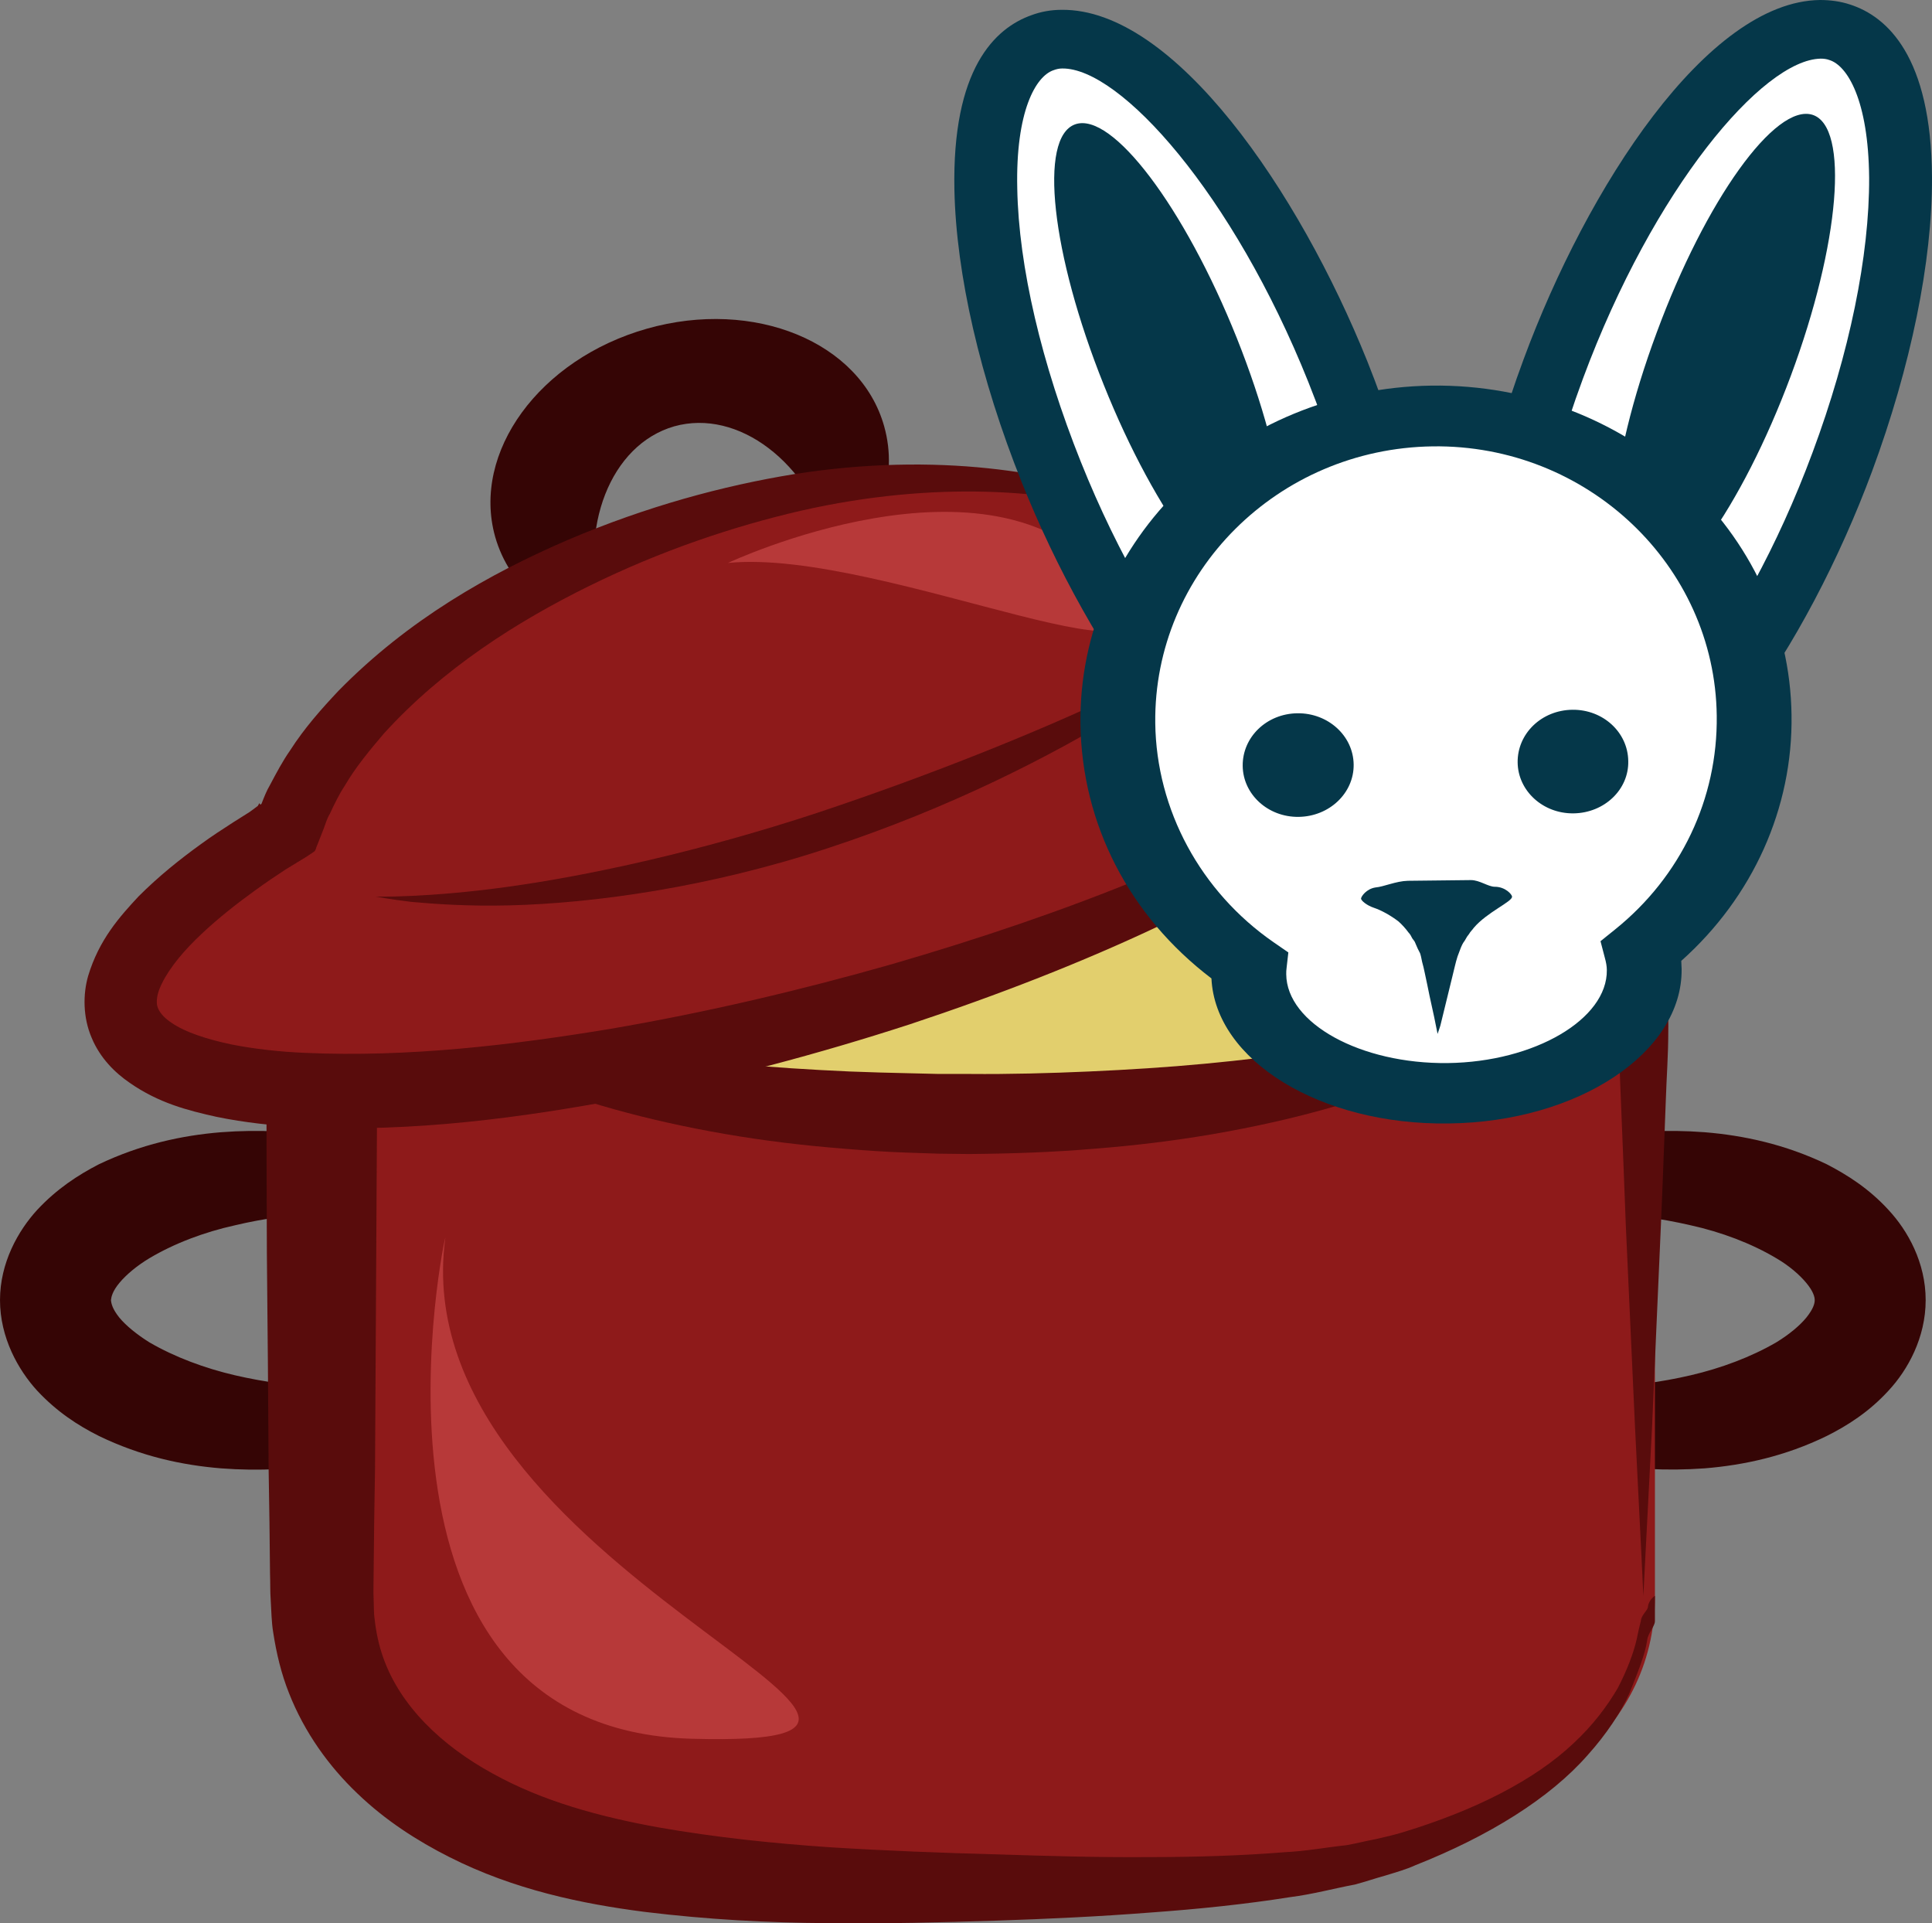 <?xml version="1.0" encoding="UTF-8" standalone="no"?>
<!-- Creator: CorelDRAW Home & Student X7 -->

<svg
   xmlns:dc="http://purl.org/dc/elements/1.1/"
   xmlns:cc="http://creativecommons.org/ns#"
   xmlns:rdf="http://www.w3.org/1999/02/22-rdf-syntax-ns#"
   xmlns:svg="http://www.w3.org/2000/svg"
   xmlns="http://www.w3.org/2000/svg"
   xmlns:sodipodi="http://sodipodi.sourceforge.net/DTD/sodipodi-0.dtd"
   xmlns:inkscape="http://www.inkscape.org/namespaces/inkscape"
   xml:space="preserve"
   width="55.02mm"
   height="54.765mm"
   version="1.1"
   style="clip-rule:evenodd;fill-rule:evenodd;image-rendering:optimizeQuality;shape-rendering:geometricPrecision;text-rendering:geometricPrecision"
   viewBox="0 0 5502.012 5476.526"
   id="svg56"
   sodipodi:docname="3691.svg"
   inkscape:version="0.92.4 (5da689c313, 2019-01-14)"><rect x="0" y="0" width="5502.012" height="5476.526" fill="#808080" stroke="none"/><sodipodi:namedview
   pagecolor="#ffffff"
   bordercolor="#666666"
   borderopacity="1"
   objecttolerance="10"
   gridtolerance="10"
   guidetolerance="10"
   inkscape:pageopacity="0"
   inkscape:pageshadow="2"
   inkscape:window-width="640"
   inkscape:window-height="480"
   id="namedview58"
   showgrid="false"
   inkscape:zoom="0.2102413"
   inkscape:cx="102.57638"
   inkscape:cy="91.900192"
   inkscape:window-x="0"
   inkscape:window-y="0"
   inkscape:window-maximized="0"
   inkscape:current-layer="svg56" />
 <defs
   id="defs4">
  <style
   type="text/css"
   id="style2">
   <![CDATA[
    .fil6 {fill:#053749;fill-rule:nonzero}
    .fil0 {fill:#350505;fill-rule:nonzero}
    .fil2 {fill:#590C0C;fill-rule:nonzero}
    .fil1 {fill:#8E1A1A;fill-rule:nonzero}
    .fil3 {fill:#B73939;fill-rule:nonzero}
    .fil4 {fill:#E2CF6D;fill-rule:nonzero}
    .fil5 {fill:white;fill-rule:nonzero}
   ]]>
  </style>
 </defs>
 <g
   id="Vrstva_x0020_1"
   transform="translate(-7786,-11805)">
  <g
   id="_485353944">
   <path
   class="fil0"
   d="m 9292,15507 c -2,2 -3,-53 -61,-108 -54,-57 -160,-106 -297,-127 -137,-21 -307,-19 -479,22 -86,19 -172,51 -244,94 -35,21 -66,47 -85,70 -20,24 -23,40 -24,49 1,10 4,25 24,50 19,23 50,48 85,70 72,42 158,74 244,94 172,40 342,43 479,21 137,-21 243,-70 297,-126 58,-56 59,-111 61,-109 0,0 2,12 4,35 0,12 -2,26 -4,44 -5,16 -9,37 -20,58 -38,86 -142,184 -292,250 -149,67 -344,109 -565,92 -110,-9 -227,-34 -347,-92 -60,-30 -120,-69 -176,-129 -54,-59 -106,-151 -106,-258 0,-107 52,-198 106,-257 56,-60 116,-99 176,-130 120,-57 237,-82 347,-91 221,-17 416,25 565,92 150,66 254,164 292,250 11,20 15,41 20,58 2,17 4,32 4,43 -2,23 -4,35 -4,35 z"
   id="path7"
   inkscape:connector-curvature="0"
   style="fill:#350505;fill-rule:nonzero" />
   <path
   class="fil0"
   d="m 11764,15507 c 0,0 -1,-12 -3,-35 0,-11 2,-26 4,-43 5,-17 8,-38 19,-58 38,-86 142,-184 292,-250 150,-67 344,-109 565,-92 110,9 228,34 347,91 60,31 121,70 176,130 55,59 106,150 106,257 0,107 -51,199 -106,258 -55,60 -116,99 -176,129 -119,58 -237,83 -347,92 -221,16 -415,-25 -565,-92 -150,-67 -254,-164 -292,-251 -11,-20 -14,-41 -19,-57 -2,-18 -4,-32 -4,-44 2,-23 3,-35 3,-35 3,-2 3,53 61,109 54,56 160,105 298,126 136,22 306,19 478,-21 86,-20 172,-52 244,-94 36,-22 66,-47 85,-70 20,-25 24,-40 24,-50 0,-9 -4,-25 -24,-49 -19,-23 -49,-49 -85,-70 -72,-43 -158,-75 -244,-94 -172,-40 -342,-43 -478,-22 -138,22 -244,71 -298,127 -58,55 -58,110 -61,108 z"
   id="path9"
   inkscape:connector-curvature="0"
   style="fill:#350505;fill-rule:nonzero" />
   <path
   class="fil1"
   d="m 12499,16349 c 0,404 -365,613 -718,732 -295,98 -897,98 -1188,98 -299,0 -826,0 -1192,-98 -359,-97 -712,-328 -712,-732 v -1585 c 0,-404 343,-710 715,-710 h 2360 c 373,0 735,306 735,710 z"
   id="path11"
   inkscape:connector-curvature="0"
   style="fill:#8e1a1a;fill-rule:nonzero" />
   <path
   class="fil2"
   d="m 12466,16349 c 0,0 -8,-173 -24,-486 -7,-156 -16,-348 -26,-570 -4,-111 -9,-230 -14,-356 -3,-62 -4,-130 -8,-192 -3,-60 -18,-120 -38,-179 -21,-59 -52,-115 -89,-168 -38,-52 -86,-99 -139,-139 -53,-40 -113,-72 -177,-91 -66,-21 -129,-29 -203,-27 -327,8 -677,17 -1045,26 -368,7 -755,13 -1156,17 -49,1 -99,2 -149,2 -38,2 -77,7 -114,17 -76,20 -148,58 -211,110 -127,105 -207,267 -212,433 -2,426 -5,841 -7,1242 -2,100 -3,200 -4,299 0,23 -1,52 0,71 1,19 0,39 3,58 4,37 12,74 24,108 49,140 169,253 312,331 144,80 306,123 470,153 165,29 330,46 491,57 161,10 318,16 469,20 152,5 296,9 434,8 138,0 269,-4 392,-14 62,-3 119,-14 176,-20 28,-5 55,-12 82,-17 26,-6 53,-12 79,-20 207,-63 375,-149 485,-253 56,-52 96,-106 126,-157 27,-52 45,-100 54,-139 4,-20 8,-38 12,-53 1,-16 19,-29 20,-39 2,-21 20,-32 20,-32 v 32 40 c 0,15 -20,34 -22,54 -6,42 -27,92 -50,150 -25,56 -66,118 -120,178 -107,122 -280,230 -490,313 -26,12 -55,20 -84,29 -29,8 -58,18 -88,26 -59,11 -121,28 -185,36 -126,20 -260,34 -400,44 -141,11 -288,18 -440,23 -153,5 -312,9 -478,7 -167,-1 -340,-10 -520,-32 -179,-23 -372,-63 -556,-156 -91,-46 -182,-104 -262,-181 -81,-77 -151,-174 -195,-286 -22,-55 -36,-114 -45,-173 -5,-30 -5,-60 -7,-90 -2,-29 -1,-50 -2,-76 -1,-99 -2,-199 -4,-299 -1,-201 -3,-406 -5,-614 0,-104 -1,-209 -1,-314 0,-53 0,-106 0,-159 v -80 c 0,-28 -1,-49 1,-84 7,-261 133,-509 329,-666 97,-79 212,-138 334,-168 60,-15 123,-22 186,-23 51,0 102,0 152,1 401,4 788,10 1156,18 368,9 718,17 1045,25 186,3 369,75 497,188 65,56 121,119 165,188 42,70 75,143 97,217 19,75 32,150 30,224 0,70 -5,132 -7,196 -5,126 -9,245 -14,356 -10,222 -18,414 -25,570 -16,313 -25,486 -25,486 z"
   id="path13"
   inkscape:connector-curvature="0"
   style="fill:#590c0c;fill-rule:nonzero" />
   <path
   class="fil3"
   d="m 9054,15331 c 6,-44 -309,1397 702,1425 1011,28 -829,-480 -702,-1425 z"
   id="path15"
   inkscape:connector-curvature="0"
   style="fill:#b73939;fill-rule:nonzero" />
   <path
   class="fil4"
   d="m 12246,14484 c 0,272 -761,493 -1699,493 -939,0 -1700,-221 -1700,-493 0,-273 761,-494 1700,-494 938,0 1699,221 1699,494 z"
   id="path17"
   inkscape:connector-curvature="0"
   style="fill:#e2cf6d;fill-rule:nonzero" />
   <path
   class="fil2"
   d="m 12246,14465 c 0,0 1,3 1,11 1,7 2,17 0,32 -4,28 -17,71 -51,114 -33,44 -82,90 -144,130 -62,42 -136,82 -220,117 -166,71 -370,127 -590,165 -110,19 -224,33 -341,42 -117,10 -235,14 -355,15 l -87,-1 -90,-3 c -59,-2 -118,-6 -177,-11 -116,-9 -231,-23 -341,-42 -220,-38 -423,-94 -590,-165 -83,-35 -157,-75 -219,-117 -63,-40 -112,-86 -145,-130 -33,-43 -47,-86 -50,-114 -2,-14 -1,-25 -1,-33 1,-7 1,-10 1,-10 1,-1 2,15 12,39 10,25 34,57 71,87 75,61 208,113 373,153 164,41 362,70 574,90 107,10 217,17 329,22 56,2 113,4 170,5 l 84,2 h 88 c 112,1 227,-2 339,-7 112,-5 223,-12 329,-22 213,-20 410,-49 575,-89 164,-40 297,-93 372,-154 38,-30 61,-62 71,-86 6,-12 8,-23 10,-30 1,-7 2,-10 2,-10 z"
   id="path19"
   inkscape:connector-curvature="0"
   style="fill:#590c0c;fill-rule:nonzero" />
   <path
   class="fil0"
   d="m 9628,12741 c -306,87 -499,352 -432,592 41,145 168,248 329,287 -10,-23 -19,-47 -26,-72 -67,-241 26,-477 207,-529 182,-51 384,102 451,343 7,25 12,50 16,75 117,-119 172,-272 131,-418 -67,-240 -370,-365 -676,-278 z"
   id="path21"
   inkscape:connector-curvature="0"
   style="fill:#350505;fill-rule:nonzero" />
   <path
   class="fil1"
   d="m 11308,13407 c -274,-215 -822,-332 -1460,-151 -655,185 -1124,552 -1242,908 -329,195 -512,390 -471,537 81,289 1003,280 2059,-18 1057,-299 1847,-776 1767,-1064 -41,-143 -287,-213 -653,-212 z"
   id="path23"
   inkscape:connector-curvature="0"
   style="fill:#8e1a1a;fill-rule:nonzero" />
   <path
   class="fil2"
   d="m 11308,13407 c 0,0 31,-2 90,-3 59,-1 147,-2 260,14 56,8 119,21 186,49 33,15 67,34 97,63 31,29 55,74 58,123 3,48 -11,96 -32,138 -21,42 -50,80 -81,116 -63,73 -138,137 -221,199 -334,243 -779,447 -1289,616 -256,83 -529,157 -818,212 -289,54 -592,95 -913,81 -80,-5 -161,-13 -243,-30 -81,-18 -164,-39 -247,-97 -41,-28 -84,-70 -108,-128 -25,-58 -25,-124 -10,-176 31,-103 89,-168 144,-227 57,-57 117,-105 178,-149 30,-22 61,-42 92,-62 l 46,-29 23,-17 4,-7 1,-1 2,4 c 2,-1 2,0 4,-3 7,-18 14,-36 24,-53 18,-34 36,-68 57,-98 41,-64 89,-118 138,-170 199,-203 431,-334 654,-430 223,-95 441,-154 644,-187 407,-64 745,-6 956,77 106,42 183,85 232,120 25,16 41,32 54,41 11,10 18,14 18,14 0,0 -7,-4 -20,-12 -13,-8 -31,-22 -57,-35 -51,-30 -131,-65 -238,-96 -212,-63 -541,-92 -925,-5 -191,44 -398,113 -605,215 -205,101 -416,235 -584,420 -40,47 -80,95 -111,148 -17,26 -30,53 -43,81 -8,13 -12,28 -17,41 l -18,46 c -4,7 -4,17 -11,21 l -21,14 -59,36 -42,28 c -28,19 -55,39 -82,59 -54,41 -105,84 -149,130 -44,46 -81,99 -91,139 -4,19 -3,31 2,41 5,11 16,25 37,39 40,28 105,48 171,62 66,13 138,21 211,24 292,13 587,-22 866,-68 281,-48 549,-112 802,-184 503,-146 948,-322 1281,-532 82,-54 158,-109 218,-170 60,-60 108,-129 109,-194 3,-65 -54,-114 -109,-144 -58,-30 -117,-48 -171,-61 -108,-24 -196,-32 -254,-37 -59,-4 -90,-6 -90,-6 z"
   id="path25"
   inkscape:connector-curvature="0"
   style="fill:#590c0c;fill-rule:nonzero" />
   <path
   class="fil2"
   d="m 11305,13621 c 0,0 -30,21 -85,58 -27,19 -60,41 -99,68 -39,26 -84,55 -135,84 -201,124 -495,275 -839,388 -344,114 -673,158 -910,164 -118,3 -214,-4 -280,-10 -66,-8 -101,-15 -101,-15 0,0 36,1 102,-2 65,-3 160,-10 275,-26 231,-32 545,-100 882,-211 336,-112 634,-234 846,-334 54,-23 102,-47 143,-68 42,-20 79,-38 108,-52 60,-28 93,-44 93,-44 z"
   id="path27"
   inkscape:connector-curvature="0"
   style="fill:#590c0c;fill-rule:nonzero" />
   <path
   class="fil3"
   d="m 9859,13408 c 0,0 748,-352 1076,39 328,391 -631,-84 -1076,-39 z"
   id="path29"
   inkscape:connector-curvature="0"
   style="fill:#b73939;fill-rule:nonzero" />
  </g>
  <g
   id="_472192312">
   <path
   class="fil5"
   d="m 11596,12863 c 239,597 250,1145 25,1224 -226,79 -602,-341 -841,-937 -239,-597 -250,-1145 -25,-1224 225,-79 602,341 841,937 z"
   id="path32"
   inkscape:connector-curvature="0"
   style="fill:#ffffff;fill-rule:nonzero" />
   <path
   class="fil6"
   d="m 10811,12000 c -9,0 -17,2 -25,5 -50,17 -108,116 -103,337 4,222 69,498 181,778 215,537 536,895 700,893 9,0 18,-2 25,-4 133,-47 168,-504 -77,-1116 -215,-537 -536,-895 -701,-893 z m 756,2180 c -321,4 -677,-516 -871,-1001 -119,-297 -187,-593 -192,-833 -7,-345 115,-461 220,-498 27,-10 56,-15 85,-15 321,-4 676,516 871,1001 230,576 295,1218 -28,1331 -27,10 -56,15 -85,15 z"
   id="path34"
   inkscape:connector-curvature="0"
   style="fill:#053749;fill-rule:nonzero" />
   <path
   class="fil6"
   d="m 11308,12767 c 149,373 186,705 81,742 -105,36 -311,-236 -460,-609 -149,-372 -186,-704 -81,-741 105,-37 311,236 460,608 z"
   id="path36"
   inkscape:connector-curvature="0"
   style="fill:#053749;fill-rule:nonzero" />
   <path
   class="fil5"
   d="m 12209,12856 c -223,602 -220,1150 7,1223 227,74 593,-356 816,-958 224,-603 221,-1151 -6,-1224 -228,-73 -593,356 -817,959 z"
   id="path38"
   inkscape:connector-curvature="0"
   style="fill:#ffffff;fill-rule:nonzero" />
   <path
   class="fil6"
   d="m 12971,11972 c -165,3 -476,369 -677,911 -229,618 -182,1074 -49,1117 8,3 16,4 25,4 165,-2 477,-369 678,-911 105,-282 162,-560 161,-782 -2,-221 -62,-319 -113,-335 -8,-3 -16,-4 -25,-4 z m -698,2199 v 0 c -30,1 -59,-4 -86,-13 -326,-104 -278,-748 -62,-1330 181,-490 523,-1019 844,-1023 30,0 59,4 86,13 105,34 231,147 233,492 1,240 -60,538 -171,838 -182,490 -524,1019 -844,1023 z"
   id="path40"
   inkscape:connector-curvature="0"
   style="fill:#053749;fill-rule:nonzero" />
   <path
   class="fil6"
   d="m 12504,12752 c -140,376 -168,709 -62,743 105,34 304,-244 444,-620 140,-376 167,-709 62,-743 -106,-34 -305,243 -444,620 z"
   id="path42"
   inkscape:connector-curvature="0"
   style="fill:#053749;fill-rule:nonzero" />
   <path
   class="fil5"
   d="m 12782,13855 c -6,-477 -417,-858 -917,-852 -501,6 -901,399 -895,876 3,284 150,534 374,689 -1,8 -2,17 -2,26 3,191 257,342 568,338 311,-4 561,-162 559,-353 -1,-18 -4,-35 -8,-53 199,-161 324,-402 321,-671 z"
   id="path44"
   inkscape:connector-curvature="0"
   style="fill:#ffffff;fill-rule:nonzero" />
   <path
   class="fil6"
   d="m 11866,13076 c -441,6 -795,359 -790,788 3,247 129,480 337,624 l 42,29 -5,44 c -1,6 -1,12 -1,18 1,140 212,256 460,253 247,-3 455,-125 453,-265 0,-10 -2,-22 -6,-36 l -12,-46 41,-33 c 188,-151 293,-373 290,-609 -5,-428 -369,-773 -809,-767 z m 45,1928 c -364,5 -664,-179 -675,-413 -234,-178 -369,-439 -373,-724 -7,-524 442,-956 1000,-964 559,-7 1018,414 1025,938 4,265 -110,518 -314,700 0,8 1,16 1,23 3,238 -295,436 -664,440 z"
   id="path46"
   inkscape:connector-curvature="0"
   style="fill:#053749;fill-rule:nonzero" />
   <path
   class="fil6"
   d="m 12043,14330 c -19,0 -43,-19 -68,-19 l -180,2 c -34,1 -68,17 -92,19 -26,4 -41,26 -41,32 1,6 16,19 37,26 21,7 48,22 70,39 10,9 20,20 28,31 5,5 8,11 11,17 l 6,8 c 2,3 3,7 5,11 3,7 6,14 10,21 3,5 5,18 7,27 3,10 5,20 7,29 5,24 10,46 14,67 10,45 18,82 23,109 5,-15 8,-23 8,-24 1,-4 14,-58 34,-139 5,-19 9,-40 15,-58 6,-15 11,-33 20,-44 l 7,-12 6,-8 c 3,-6 9,-11 13,-17 38,-45 111,-75 109,-89 0,-6 -19,-28 -49,-28 z"
   id="path48"
   inkscape:connector-curvature="0"
   style="fill:#053749;fill-rule:nonzero" />
   <path
   class="fil6"
   d="m 11641,13982 c 1,81 -69,148 -157,149 -87,1 -158,-64 -159,-145 -1,-82 68,-149 156,-150 87,-1 159,64 160,146 z"
   id="path50"
   inkscape:connector-curvature="0"
   style="fill:#053749;fill-rule:nonzero" />
   <path
   class="fil6"
   d="m 12423,13972 c 2,81 -68,148 -156,149 -87,1 -158,-64 -159,-145 -1,-82 68,-149 156,-150 87,-1 158,64 159,146 z"
   id="path52"
   inkscape:connector-curvature="0"
   style="fill:#053749;fill-rule:nonzero" />
  </g>
 </g>
</svg>